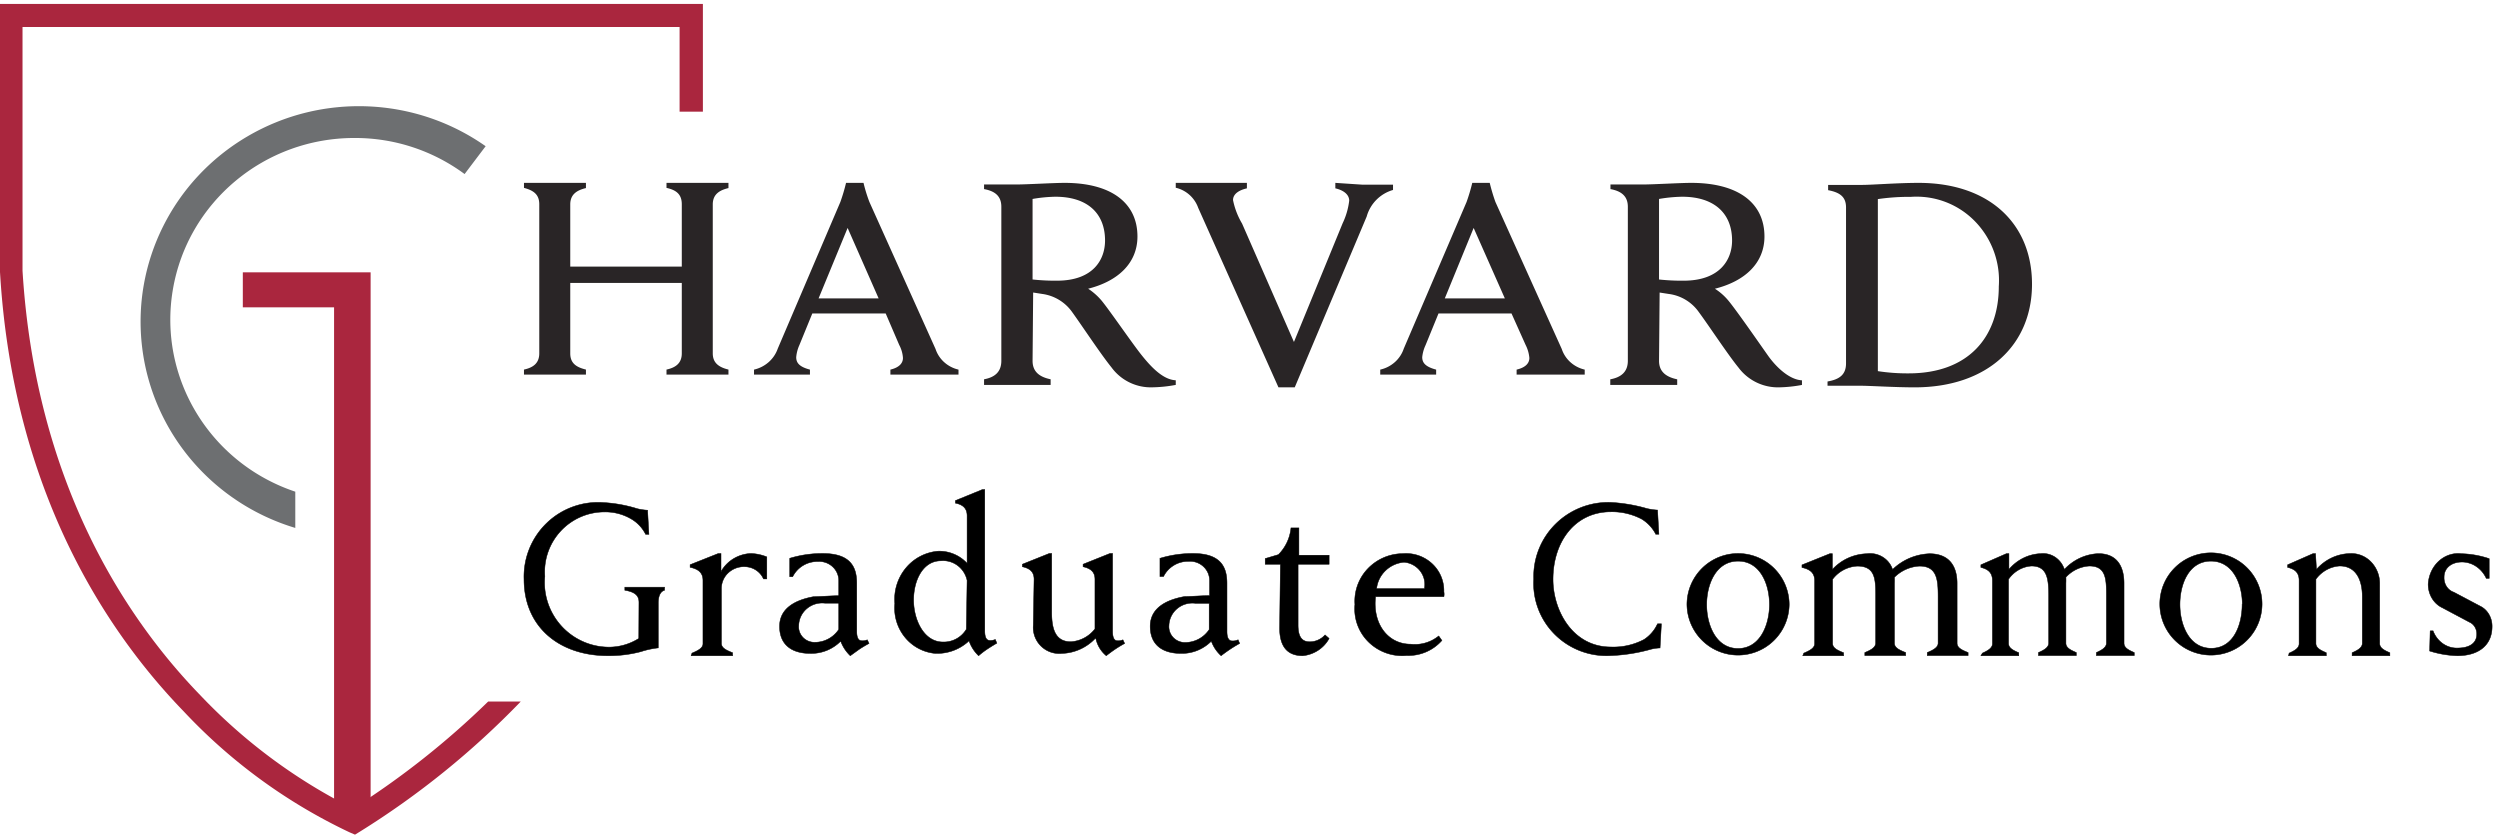 <svg width="316" height="106" viewBox="0 0 316 106" xmlns="http://www.w3.org/2000/svg"><g transform="translate(0 .5)" fill="none"><path d="M151.46 25.792a3.975 3.975 0 00-2.845-2.562v-.615h8.993v.692c-.813.18-1.753.615-1.753 1.486A9.474 9.474 0 00157 27.764l6.554 14.96 6.148-14.985a9.15 9.15 0 00.838-2.87c0-.794-.737-1.331-1.753-1.562v-.692l3.455.23h3.836v.667a4.847 4.847 0 00-3.328 3.356l-9.095 21.594h-2.057l-10.136-22.67zM66.23 46.214c1.127-.244 1.934-.779 1.934-2.044V25.316c0-1.24-.734-1.752-1.933-2.068v-.633h7.832v.657c-1.126.268-1.983.779-1.983 2.068v7.858h14.098v-7.882c0-1.29-.734-1.8-1.933-2.068v-.633h7.832v.657c-1.126.268-1.983.779-1.983 2.068v18.83c0 1.216.784 1.752 1.983 2.044v.632h-7.832v-.632c1.126-.244 1.933-.779 1.933-2.044v-8.904H72.08v8.904c0 1.265.784 1.752 1.983 2.044v.632H66.23v-.632zM231 47.719c1.509-.256 2.338-.871 2.338-2.28V25.715c0-1.358-.804-1.896-2.263-2.177v-.666h4.325c1.207 0 4.475-.257 7.115-.257 8.9 0 14.331 5.124 14.331 12.808 0 7.685-5.632 13.039-14.834 13.039-2.514 0-5.657-.205-6.889-.205H231v-.538zm6.361-1.307a24.39 24.39 0 003.897.282c7.543 0 11.39-4.585 11.39-10.989a10.718 10.718 0 00-3.024-8.242 10.301 10.301 0 00-8.09-3.08 27.474 27.474 0 00-4.173.282v21.747zm-106.844-1.306c0 1.32.794 2.03 2.284 2.335v.711h-8.416v-.71c1.39-.254 2.184-.965 2.184-2.336v-19.47c0-1.193-.62-1.954-2.184-2.234v-.584h4.17c1.217 0 4.643-.203 6.009-.203 5.908 0 9.21 2.539 9.21 6.778 0 3.376-2.482 5.66-6.231 6.6a7.9 7.9 0 011.713 1.523c1.042 1.27 3.922 5.483 5.09 6.93 1.166 1.447 2.656 3.046 4.27 3.122v.584c-.967.185-1.947.287-2.93.305a6.156 6.156 0 01-5.189-2.513c-1.34-1.65-3.7-5.23-4.965-6.981a5.54 5.54 0 00-3.799-2.31l-1.142-.178-.074 8.631zm0-10.28c1.022.11 2.05.161 3.078.152 4.643 0 6.083-2.716 6.083-5.077 0-3.427-2.21-5.534-6.281-5.534-.966.019-1.929.112-2.88.28v10.178zm79.185 10.284c0 1.32.824 2.03 2.296 2.335v.711h-8.46v-.71c1.398-.255 2.221-.966 2.221-2.337V25.637c0-1.194-.648-1.955-2.196-2.235v-.584h4.193c1.198 0 4.666-.203 6.014-.203 5.939 0 9.258 2.54 9.258 6.779 0 3.377-2.496 5.662-6.264 6.601.65.413 1.23.927 1.722 1.523 1.048 1.27 3.968 5.484 4.991 6.931 1.023 1.447 2.695 3.047 4.292 3.123v.584a17.18 17.18 0 01-2.944.305 6.225 6.225 0 01-5.091-2.514c-1.348-1.65-3.693-5.23-4.991-6.982a5.5 5.5 0 00-3.818-2.31l-1.148-.178-.075 8.632zm0-10.283c1.028.11 2.061.161 3.095.152 4.666 0 6.138-2.716 6.138-5.077 0-3.428-2.246-5.535-6.313-5.535-.979.018-1.955.111-2.92.28v10.18zM95.308 46.219c1.405-.32 2.54-1.324 3.001-2.655l7.913-18.535c.284-.792.524-1.597.719-2.414h2.208c.195.82.443 1.626.744 2.414l8.359 18.583c.431 1.304 1.532 2.292 2.902 2.607v.627h-8.607v-.627c1.215-.29 1.587-.893 1.587-1.473a4.042 4.042 0 00-.471-1.64l-1.712-3.983h-9.276l-1.637 4.006a4.712 4.712 0 00-.397 1.52c0 .677.347 1.208 1.736 1.57v.627h-7.069v-.627zm15.75-9.002l-3.919-8.906-3.67 8.906h7.59zm63.404 9.002c1.403-.314 2.533-1.322 2.976-2.655l7.937-18.535c.284-.792.524-1.597.72-2.414h2.207c.196.817.436 1.622.72 2.414l8.384 18.583c.431 1.304 1.532 2.292 2.902 2.607v.627H191.7v-.627c1.24-.29 1.612-.893 1.612-1.473a4.467 4.467 0 00-.471-1.64l-1.786-3.983h-9.228l-1.637 4.006a4.73 4.73 0 00-.421 1.52c0 .677.372 1.208 1.76 1.57v.627h-7.068v-.627zm15.75-9.002l-3.944-8.906-3.646 8.906h7.59z" fill="#292526"/><path d="M80.766 75.656c0-.726-.314-1.306-1.786-1.548v-.387H84v.387c-.603.17-.796.87-.796 1.645v5.638c-.755.085-1.5.247-2.221.484a15.843 15.843 0 01-4.175.508c-5.962 0-10.572-3.508-10.572-9.679a9.401 9.401 0 012.869-7.083 9.35 9.35 0 017.172-2.596 17.65 17.65 0 014.272.774c.428.103.864.168 1.303.194l.169 3.049h-.41a4.641 4.641 0 00-1.762-1.912 6.48 6.48 0 00-3.476-.92 7.546 7.546 0 00-5.516 2.43 7.586 7.586 0 00-1.99 5.701 8.192 8.192 0 002.122 6.318 8.148 8.148 0 006.108 2.636 7.083 7.083 0 003.645-1.09l.024-4.549zm6.701 6.4c.654-.278 1.388-.607 1.388-1.189v-7.991c0-.987-.576-1.442-1.624-1.67v-.328l3.562-1.416h.34v2.3c.744-1.348 2.166-2.222 3.747-2.3.703.02 1.395.165 2.043.43v2.781h-.419c-.402-.917-1.326-1.521-2.358-1.542a2.912 2.912 0 00-2.106.788 2.709 2.709 0 00-.854 2.019v6.879c0 .607.655.885 1.415 1.188v.38h-5.24l.106-.33zm12.355-11.988a14.086 14.086 0 014.197-.606c3.556 0 4.272 1.794 4.272 3.758v6.085c0 .946.296 1.188.666 1.188.23.012.458-.03.667-.12l.222.46s-.642.34-1.259.752l-1.111.8a4.84 4.84 0 01-1.21-1.843 5.233 5.233 0 01-3.851 1.552c-2.272 0-3.877-1.043-3.877-3.419 0-2.376 2.148-3.37 4.321-3.758.593 0 2.469-.121 3.16-.121v-1.891a2.404 2.404 0 00-.783-1.778 2.496 2.496 0 00-1.858-.647 3.489 3.489 0 00-3.185 1.916h-.37v-2.328zm6.197 5.673h-1.753a3 3 0 00-2.285.69 2.888 2.888 0 00-1.023 2.123c-.05.558.146 1.11.537 1.518.392.407.942.631 1.512.615a3.621 3.621 0 003.012-1.624v-3.322zM126 80.798s-.606.347-1.236.768c-.63.422-1.067.819-1.067.819a4.696 4.696 0 01-1.212-1.885 5.86 5.86 0 01-4.314 1.587 5.587 5.587 0 01-3.813-2.072 5.842 5.842 0 01-1.253-4.225 6.192 6.192 0 011.388-4.48 5.92 5.92 0 014.09-2.14 4.794 4.794 0 013.66 1.537v-6c0-.942-.51-1.413-1.479-1.612v-.322l3.394-1.388h.315v17.85c0 .968.29 1.216.654 1.216a1.52 1.52 0 00.68-.124l.193.47zm-3.757-7.934c-.335-1.556-1.745-2.616-3.297-2.48-2.302 0-3.466 2.48-3.466 4.96 0 2.479 1.285 5.305 3.709 5.305a3.326 3.326 0 002.957-1.611l.097-6.174zm8.464-.129c0-.946-.508-1.382-1.476-1.6v-.316l3.388-1.357h.314v7.419c0 2.085.436 3.734 2.42 3.734a4.16 4.16 0 003.05-1.625v-6.255c0-.946-.533-1.382-1.5-1.6v-.316l3.387-1.357h.34v9.843c0 .946.29 1.188.628 1.188.233.014.465-.027.678-.12l.218.46s-.63.34-1.234.751c-.605.413-1.09.8-1.09.8a3.857 3.857 0 01-1.33-2.254 6.045 6.045 0 01-4.284 1.964 3.288 3.288 0 01-2.638-.934 3.301 3.301 0 01-.968-2.63l.097-5.795zm15.913-2.665a14.111 14.111 0 014.22-.608c3.532 0 4.248 1.798 4.248 3.765v6.097c0 .947.32 1.19.666 1.19.256.014.51-.036.74-.145l.198.461s-.617.34-1.234.753-1.111.802-1.111.802a4.586 4.586 0 01-1.235-1.846 5.228 5.228 0 01-3.851 1.554c-2.272 0-3.876-1.044-3.876-3.425 0-2.38 2.148-3.376 4.345-3.765.592 0 2.469-.121 3.16-.121v-1.895a2.411 2.411 0 00-.791-1.79 2.494 2.494 0 00-1.875-.639 3.463 3.463 0 00-3.16 1.919h-.445v-2.308zm6.22 5.683h-1.777a2.995 2.995 0 00-2.286.691c-.629.536-1 1.308-1.022 2.127-.042.562.16 1.114.554 1.522.396.407.948.63 1.52.616a3.669 3.669 0 003.012-1.628v-3.328zm9.006-4.932h-1.923v-.72l1.667-.496a5.553 5.553 0 001.59-3.374h1v3.449H168v1.141h-3.923v7.668c0 1.588.538 2.134 1.487 2.134a2.6 2.6 0 001.923-.869l.513.447c-.663 1.222-1.914 2.042-3.333 2.184-1.488 0-2.923-.67-2.923-3.5l.102-8.064zm20.411 9.633a5.633 5.633 0 01-4.43 1.903 6.079 6.079 0 01-4.835-1.703 5.847 5.847 0 01-1.733-4.749 5.942 5.942 0 011.615-4.503 6.167 6.167 0 014.45-1.924 4.834 4.834 0 013.692 1.27 4.655 4.655 0 011.492 3.55c.04.205.04.414 0 .619h-8.632c-.402 3.435 1.56 6.006 4.43 6.006a4.765 4.765 0 003.548-1.038l.403.569zm-2.215-6.55a2.78 2.78 0 00-.529-2.23 2.882 2.882 0 00-2.038-1.108c-1.82.155-3.275 1.553-3.473 3.337h6.04zM210 78.35l-.17 3.05a5.373 5.373 0 00-1.341.218 21.79 21.79 0 01-4.876.75 9.251 9.251 0 01-7.068-2.663 9.113 9.113 0 01-2.682-7.018 9.331 9.331 0 012.757-6.944 9.47 9.47 0 016.993-2.738c1.545.084 3.074.344 4.559.775.44.102.889.167 1.34.194l.171 3.05h-.39a4.854 4.854 0 00-1.78-1.913 8.066 8.066 0 00-3.9-.92c-4.534 0-7.313 3.776-7.313 8.544 0 3.873 2.438 8.544 7.313 8.544a8.312 8.312 0 004.193-.944 4.68 4.68 0 001.706-1.985H210zm3.23-2.427a6.462 6.462 0 1112.924 0 6.462 6.462 0 01-12.923 0h0zm10.43 0c0-2.544-1.144-5.495-3.968-5.495-2.823 0-3.968 2.977-3.968 5.495 0 2.519 1.145 5.546 3.968 5.546 2.824 0 3.969-3.053 3.969-5.571v.025zm4.341 6.134c.645-.278 1.368-.606 1.368-1.186v-7.973c0-.984-.568-1.438-1.6-1.665v-.328l3.509-1.413h.335v1.993a6.145 6.145 0 014.334-1.993c1.443-.205 2.827.637 3.277 1.993a7.067 7.067 0 014.67-1.993c2.58 0 3.482 1.69 3.482 3.734v7.57c0 .605.645.882 1.393 1.185v.378h-5.16v-.378c.645-.278 1.368-.606 1.368-1.186v-5.853c0-2.17-.13-3.886-2.348-3.886a4.847 4.847 0 00-3.173 1.413 7.18 7.18 0 010 .757v7.57c0 .605.67.882 1.419 1.185v.378h-5.16v-.378c.67-.278 1.367-.606 1.367-1.186v-5.853c0-2.17 0-3.886-2.321-3.886a4.179 4.179 0 00-3.122 1.666v8.098c0 .606.645.883 1.393 1.186v.379h-5.16l.13-.328zm22.575-.001c.598-.278 1.268-.606 1.268-1.187v-7.98c0-.986-.526-1.44-1.46-1.668v-.328l3.231-1.414h.311v1.995c1.028-1.214 2.48-1.935 4.021-1.995 1.315-.149 2.554.677 2.991 1.995 1.142-1.221 2.684-1.935 4.308-1.995 2.393 0 3.23 1.692 3.23 3.738v7.576c0 .607.6.884 1.293 1.188v.378h-4.786v-.378c.598-.278 1.268-.607 1.268-1.188v-5.859c0-2.172 0-3.89-2.154-3.89a4.374 4.374 0 00-2.967 1.415c.012.252.012.505 0 .758v7.576c0 .607.622.884 1.316 1.188v.378h-4.786v-.378c.622-.278 1.292-.607 1.292-1.188v-5.859c0-2.172-.12-3.89-2.178-3.89-1.15.077-2.211.687-2.895 1.668v8.107c0 .606.598.884 1.292 1.187v.379h-4.786l.191-.329zM273 75.923a6.462 6.462 0 1112.923 0 6.462 6.462 0 01-12.923 0h0zm10.43 0c0-2.544-1.145-5.495-3.968-5.495-2.824 0-3.918 2.951-3.918 5.47 0 2.518 1.12 5.545 3.968 5.545 2.85 0 3.893-3.027 3.893-5.545l.025.025zm5.915 6.133c.62-.278 1.263-.606 1.263-1.187v-7.984c0-.986-.5-1.44-1.454-1.668v-.328l3.219-1.415h.31l.119 1.996c1.071-1.218 2.555-1.936 4.125-1.996a3.455 3.455 0 012.707.988 3.896 3.896 0 011.155 2.776v7.58c0 .607.596.884 1.288 1.188v.379h-4.769v-.38c.62-.277 1.288-.606 1.288-1.187v-5.887c0-2.173-.81-3.89-2.861-3.89-1.181.073-2.275.68-3.005 1.667v8.11c0 .607.62.884 1.312 1.188v.379h-4.769l.072-.329zm17.829-2.814h.365c.518 1.35 1.742 2.212 3.08 2.17 1.574 0 2.441-.649 2.441-1.746.016-.666-.347-1.272-.912-1.521l-3.422-1.821c-1.108-.51-1.822-1.704-1.803-3.018.074-1.128.567-2.174 1.364-2.895.798-.72 1.83-1.053 2.857-.921 1.184.03 2.359.24 3.49.624v2.494h-.364c-.587-1.26-1.765-2.057-3.058-2.07-1.368 0-2.28.773-2.28 1.895-.045.874.464 1.668 1.231 1.92l3.49 1.846c.843.488 1.363 1.452 1.347 2.494 0 2.37-1.711 3.692-4.403 3.692a12.724 12.724 0 01-3.491-.599l.068-2.544z" stroke="#000" stroke-width=".06" fill="#000"/><path d="M61.385 17.983l-1.33 1.758-1.33 1.759a23.253 23.253 0 00-13.873-4.558c-11.397-.031-21.139 8.096-23.007 19.196-1.869 11.1 4.686 21.9 15.48 25.51v4.583C26.87 63.086 19.279 54.145 17.97 43.43c-1.31-10.714 3.91-21.18 13.309-26.69 9.399-5.51 21.206-5.022 30.107 1.242z" fill="#6D6F71"/><polygon fill="#AA263E" points="46.846 103.385 42.227 103.385 42.227 38.347 30.692 38.347 30.692 33.923 46.846 33.923"/><path d="M0 0v33.872c1.623 27.75 13.51 45.519 23.198 55.524A69.257 69.257 0 0044.173 104.7l.7.299.649-.398a106.058 106.058 0 0020.301-16.426h-4.12a104.822 104.822 0 01-17.08 13.514A69.452 69.452 0 0125.32 87.38C15.956 77.723 4.495 60.576 2.847 33.722V2.912H85.9v10.701h2.946V0H0z" fill="#AA263E"/></g></svg>